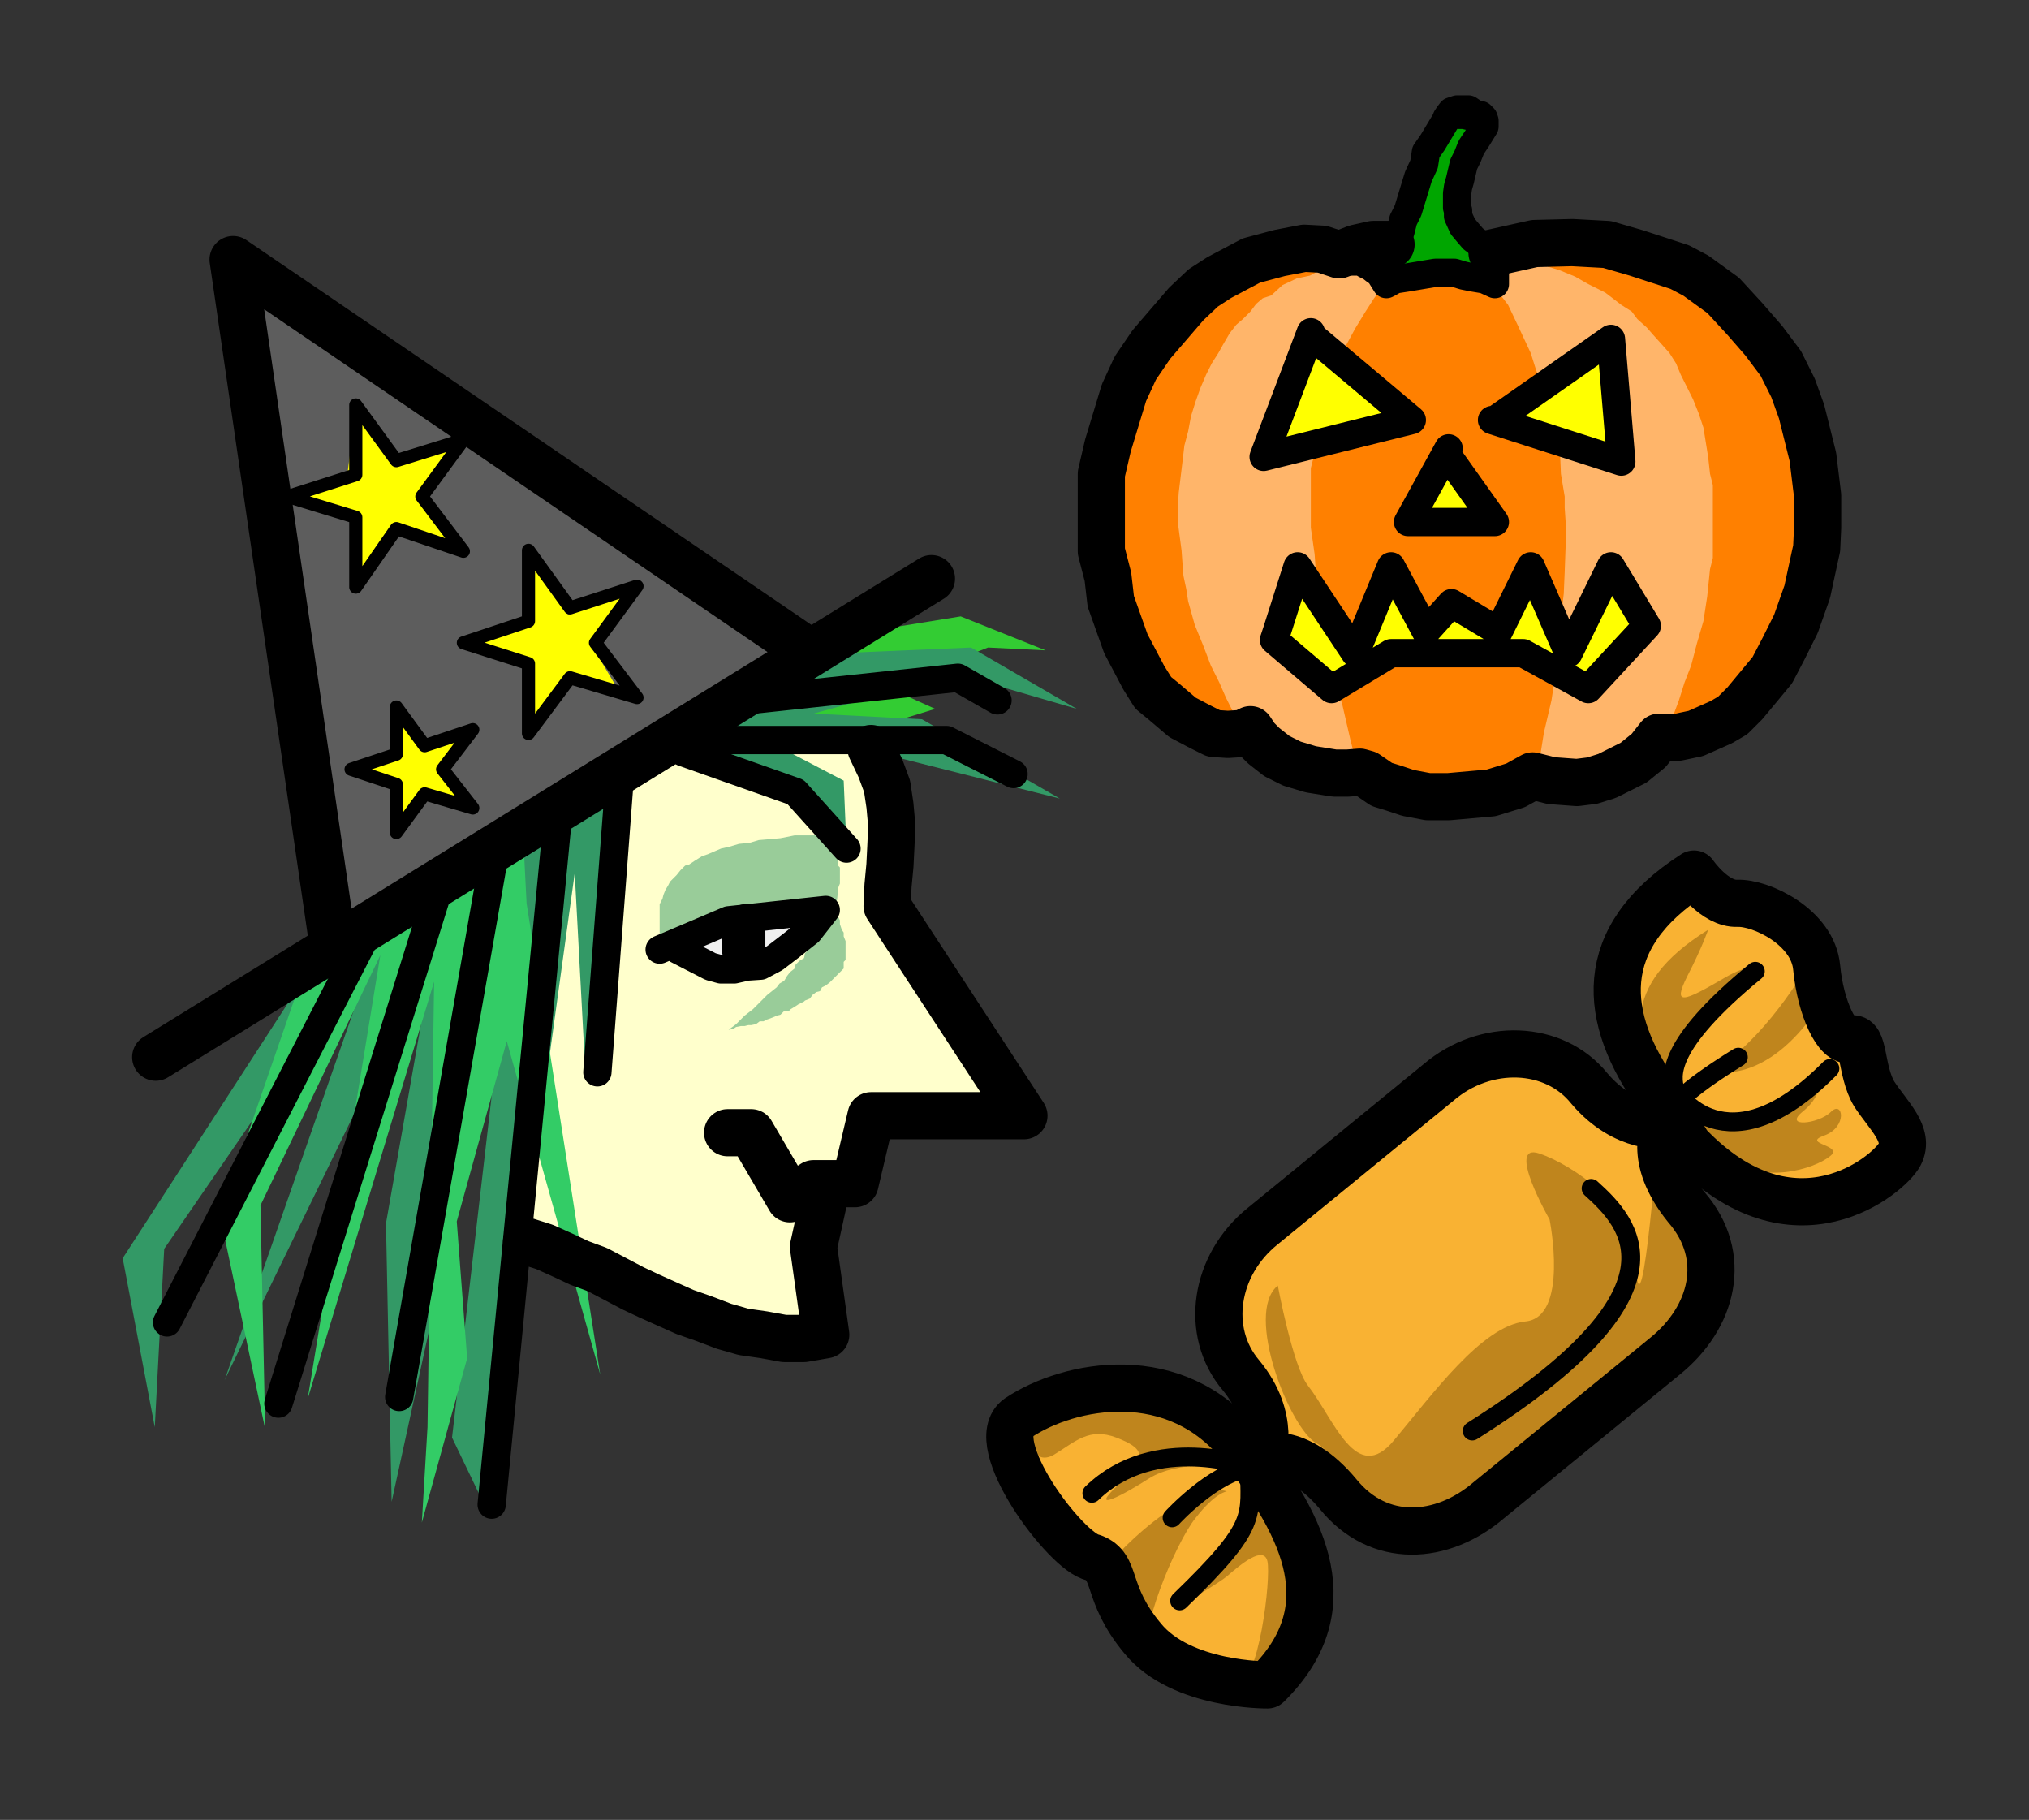 <?xml version="1.0" encoding="utf-8"?>
<!-- Generator: Adobe Illustrator 28.5.0, SVG Export Plug-In . SVG Version: 9.03 Build 54727)  -->
<svg version="1.1" baseProfile="tiny" id="Layer_1" xmlns="http://www.w3.org/2000/svg" xmlns:xlink="http://www.w3.org/1999/xlink"
	 x="0px" y="0px" viewBox="0 0 215 192.8" overflow="visible" xml:space="preserve">
<rect x="0" y="0" width="215" height="192.8" fill="#333333" stroke="none"/>
<polygon fill-rule="evenodd" fill="#FF8000" points="147.4,26.2 146.9,26.2 145.5,26.3 144.6,26.3 143.7,26.6 142.8,26.8 
	141.9,27.4 141.4,27.1 140.1,26.8 139.2,26.8 138.2,26.8 136.9,26.8 135.6,27 134.1,27.5 132.6,27.8 130.9,28.6 129.2,29.6 
	128.4,30.2 127.5,31 125.7,32.5 123.8,34.4 122,36.7 121.2,38 120.3,39.3 119.8,40.7 119.1,42 118.5,43.4 118.1,44.7 117.6,46.2 
	117.4,47.8 116.7,50.5 116.7,53.3 116.7,56 116.7,57.5 116.7,59 117.4,61.5 117.6,62.8 117.7,64 118.5,66.4 119.3,68.4 120,70.5 
	120.7,71.4 121.2,72.2 121.6,73 122.2,73.6 123.3,74.7 124.2,75.5 125.4,76.3 126.2,76.9 127.2,77.2 127.9,77.7 128.6,78 
	130.1,78.1 130.6,78.1 131,78.1 131.7,78 132.1,77.8 132.5,77.7 132.7,78 133.1,78.5 133.9,79.4 134.6,79.9 135.3,80.3 136.1,80.8 
	136.9,81.2 138,81.5 139.1,81.8 140.1,82.2 141.4,82.2 142.8,82.2 144.1,81.9 144.2,81.9 144.8,82.4 145.4,82.7 146.4,83.3 
	146.9,83.5 147.7,83.7 149.2,84.4 151.3,84.5 152.5,84.8 153.7,84.8 154.7,84.8 155.9,84.5 158,84.4 159.3,83.9 160.6,83.5 
	161.5,83.1 161.8,82.7 162.4,82.5 163,82.7 163.6,82.9 164.4,83.2 165.8,83.3 167.1,83.2 168.8,83.1 169.5,82.7 170.3,82.5 
	171.2,82.2 171.8,81.8 173.1,81.1 173.9,80.3 174.7,79.8 175.4,79 175.6,78.7 175.8,78.4 176.3,78.4 177.8,78.4 178.8,78.2 
	179.7,78 181,77.6 182.4,76.9 183.6,76 184.4,75.4 184.9,74.7 185.8,74 186.5,73.3 187,72.2 187.8,71.4 188.4,70 189,69.1 
	190.3,66.3 191.5,62.9 191.8,61.1 192.3,59.3 192.5,58.4 192.6,56.1 192.6,54.7 192.6,52.9 192.5,50.8 192.3,48.6 192,47.5 
	191.7,46.3 191.5,45 190.9,43.9 190,41.4 189.4,40.2 188.7,39 187.8,37.6 186.9,36.5 186,35.2 184.9,34 183.9,32.8 182.6,31.7 
	181.1,30.5 179.7,29.5 179.2,29.3 178.8,28.9 178,28.6 177.1,28.1 176.1,27.8 173.4,27 171.8,26.6 170.3,26.3 168.7,25.9 
	166.6,25.9 164.7,25.9 162.6,26.2 160.5,26.4 159.3,26.6 158.1,27 "/>
<polygon fill-rule="evenodd" fill="#00A600" points="143.2,27.7 143.7,27.7 144.2,27.7 144.7,28 145.3,28.3 145.8,28.7 146.2,28.9 
	146.4,29.3 146.9,30.1 147.1,30 147.8,29.6 149.1,29.4 150.3,29.2 152.1,28.9 152.9,28.9 154.1,28.9 155.1,29.2 156.1,29.4 
	157.3,29.6 158.4,30.1 158.4,29.9 158.4,28.9 158.4,28.4 158.6,28 159.2,27.5 159.8,27 159.3,26.9 158.1,26.6 157.5,26.3 
	156.9,25.9 156.1,25.3 155.5,24.6 155,24 154.5,22.9 154.5,22.3 154.4,22 154.4,20.5 154.5,19.8 154.7,19.1 155.1,17.4 155.5,16.6 
	155.9,15.6 156.5,14.7 157.3,13.4 157.3,13.4 157.3,13.1 157.3,12.8 157.2,12.5 156.9,12.2 156.5,12.2 156.5,12.2 155.6,11.6 
	155,11.6 154.4,11.6 153.8,11.8 153.5,12.2 153.5,12.2 153.3,12.5 153.3,12.6 151.8,15.1 151.1,16.1 150.9,17.4 150.3,18.7 
	149.9,20 149.2,22.3 148.7,23.3 148.4,24.5 148,25.1 147.7,25.9 147.4,26.3 147.1,26.6 146.6,26.8 146.4,26.9 144.1,27.6 "/>
<polyline fill="none" stroke="#000000" stroke-width="1.324" stroke-linecap="round" stroke-linejoin="round" stroke-miterlimit="10" points="
	153.7,11.9 153.7,12.2 153.7,12.5 153.9,12.8 154.5,13 155,13 155.9,13.2 156.3,13.4 156.8,13.4 157.3,13.2 157.3,13.1 "/>
<polygon fill-rule="evenodd" fill="#FFB56A" points="142.9,28.1 142.4,28.1 141,28.4 139.9,28.6 138.8,29.2 137.4,29.5 135.9,30.2 
	134.7,31.3 133.8,31.6 133.1,32.2 132.5,33 131.7,33.8 131,34.4 130.3,35.3 129.6,36.5 129.1,37.4 128.4,38.5 127.8,39.7 
	127.2,41.1 126.7,42.5 126.2,44.1 125.9,45.7 125.5,47.2 125.3,48.9 124.9,52.2 124.8,53.8 124.8,55.3 125.2,58.3 125.3,59.7 
	125.4,61 125.7,62.4 125.9,63.7 126.6,66.2 127.5,68.4 128.3,70.5 129.2,72.3 129.9,73.9 130.6,75.3 131.9,77.2 132.2,77.8 
	132.6,78.2 133.1,78.7 133.8,79.3 134.6,79.9 135.3,80.6 136.4,81.1 137.5,81.5 138.8,81.9 139.9,81.9 141.9,81.9 143.6,81.9 
	144,81.9 143.1,78.4 142.2,74.5 141.4,72.2 141.1,69.7 140.5,67.2 140.1,64.4 139.5,61.5 139.3,58.7 138.9,55.9 138.9,53.3 
	138.9,50.6 138.9,49.6 139.2,48.4 139.5,45.9 140.1,43.9 140.5,42 141.1,40.3 141.8,38.6 142.3,37.2 143.6,34.8 144.7,33 
	145.6,31.6 146.2,30.8 146.6,30.5 146.6,30.2 146.2,29.6 146.2,29.4 145.8,29.2 145.5,28.8 145.3,28.7 144.4,28.6 143.7,28.4 "/>
<polygon fill-rule="evenodd" fill="#FFB56A" points="158.4,30.4 158.8,31 159.8,32.3 160.8,34.4 162.2,37.4 162.8,39.3 163.5,41.1 
	164,43.2 164.7,45.4 165.3,47.8 165.4,50.2 165.8,52.6 165.8,53.8 165.9,55.3 165.9,57.8 165.8,60.6 165.7,62.9 165.4,65.5 165,70 
	164.7,72.2 164.4,74.2 163.6,77.6 163.2,80.1 162.6,82.4 163.3,82.6 164.1,82.9 165.3,83.2 166.5,83.3 167.4,83.3 167.9,83.3 
	168.7,83.3 169.2,83.2 170,83.1 170.7,82.7 171.8,82 172.9,81.4 173.8,80.7 174.7,79.9 175.6,78.9 176,78.4 176.3,77.8 177.3,75.8 
	177.9,74.2 178.5,72.3 179.2,70.5 179.8,68.2 180.5,65.8 180.9,63.2 181.2,60.3 181.5,59.1 181.5,57.5 181.5,54.7 181.5,53 
	181.5,51.4 181.2,50.2 181,48.4 180.5,45.3 180,43.8 179.4,42.3 178.8,41.1 178.1,39.7 177.6,38.5 176.9,37.4 176.1,36.5 
	175.2,35.5 174.5,34.7 173.5,33.8 172.9,33 171.8,32.3 170.1,31 168.3,30.1 166.9,29.3 165.2,28.6 163.5,28.1 162.2,27.8 
	160.3,27.6 159.8,27.5 159,27.8 158.8,28.1 158.6,28.4 158.6,28.7 158.4,30 "/>
<polyline fill="none" stroke="#000000" stroke-width="5" stroke-linecap="round" stroke-linejoin="round" stroke-miterlimit="10" points="
	147.4,25.9 145.5,25.9 143.7,26.3 141.9,27 140.1,26.4 138.2,26.3 135.6,26.8 132.6,27.6 129.2,29.4 127.5,30.5 125.7,32.2 
	122,36.5 120.3,39 119.1,41.6 117.4,47.2 116.7,50.2 116.7,52.9 116.7,58.4 117.4,61.1 117.7,63.7 119.3,68.2 121.2,71.8 
	122.2,73.4 123.3,74.3 125.3,76 127.2,77 128.6,77.7 130.1,77.8 131.7,77.7 132.5,77.3 133.1,78.2 133.9,79 135.3,80.1 136.9,80.9 
	138.9,81.5 141.4,81.9 142.8,81.9 144.1,81.8 144.8,82 146.4,83.1 147.7,83.5 149.2,84 151.3,84.4 153.5,84.4 158,84 159.3,83.6 
	160.6,83.2 162.4,82.2 164.4,82.7 167.1,82.9 168.7,82.7 170.3,82.2 173.1,80.8 174.7,79.5 175.8,78.1 177.8,78.1 179.7,77.7 
	182.4,76.5 183.6,75.8 184.9,74.5 187.8,71 189,68.7 190.3,66.1 191.5,62.7 192.3,59 192.5,58.1 192.6,55.9 192.6,52.5 192.1,48.4 
	190.9,43.6 190,41.1 188.7,38.5 186.9,36.1 184.9,33.8 182.6,31.3 179.7,29.2 178,28.3 173.4,26.8 170.3,25.9 166.6,25.7 
	162.6,25.8 158.1,26.8 "/>
<polyline fill="none" stroke="#000000" stroke-width="3" stroke-linecap="round" stroke-linejoin="round" stroke-miterlimit="10" points="
	143.2,27.7 143.7,27.7 144.2,27.7 144.7,28 145.3,28.3 145.8,28.7 146.2,28.9 146.4,29.3 146.9,30.1 147.1,30 147.8,29.6 
	149.1,29.4 150.3,29.2 152.1,28.9 152.9,28.9 154.1,28.9 155.1,29.2 156.1,29.4 157.3,29.6 158.4,30.1 158.4,29.9 158.4,28.9 
	158.4,28.4 158.6,28 159.2,27.5 159.8,27 159.3,26.9 158.1,26.6 157.5,26.3 156.9,25.9 156.1,25.3 155.5,24.6 155,24 154.5,22.9 
	154.5,22.3 154.4,22 154.4,20.5 154.5,19.8 154.7,19.1 155.1,17.4 155.5,16.6 155.9,15.6 156.5,14.7 157.3,13.4 157.3,13.4 
	157.3,13.1 157.3,12.8 157.2,12.5 156.9,12.2 156.5,12.2 156.5,12.2 155.6,11.6 155,11.6 154.4,11.6 153.8,11.8 153.5,12.2 
	153.5,12.2 153.3,12.5 153.3,12.6 151.8,15.1 151.1,16.1 150.9,17.4 150.3,18.7 149.9,20 149.2,22.3 148.7,23.3 148.4,24.5 
	148,25.1 147.7,25.9 147.4,26.3 147.1,26.6 146.6,26.8 146.4,26.9 144.1,27.6 143.2,27.7 "/>
<polygon fill-rule="evenodd" fill="#FFFF00" points="139.3,35.5 137.6,35.5 150,44.7 134.4,48.6 "/>
<polyline fill="none" stroke="#000000" stroke-width="3" stroke-linecap="round" stroke-linejoin="round" stroke-miterlimit="10" points="
	138.9,35.5 149.6,44.5 133.9,48.4 138.9,35.2 "/>
<polygon fill-rule="evenodd" fill="#FFFF00" points="158.4,44.5 158.1,44.5 171.8,48.9 170.7,35.9 "/>
<polyline fill="none" stroke="#000000" stroke-width="3" stroke-linecap="round" stroke-linejoin="round" stroke-miterlimit="10" points="
	158.1,44.5 171.8,48.9 170.7,35.9 158.4,44.5 "/>
<polygon fill-rule="evenodd" fill="#FFFF00" points="153.5,47.5 153.5,48.4 158.4,55.3 149.2,55.3 "/>
<polyline fill="none" stroke="#000000" stroke-width="3" stroke-linecap="round" stroke-linejoin="round" stroke-miterlimit="10" points="
	153.5,48.4 158.4,55.3 149.2,55.3 153.5,47.5 "/>
<polygon fill-rule="evenodd" fill="#FFFF00" points="137.5,60 135.3,66.9 135,67.8 141.1,73 147.4,69.2 161.4,69.2 168.3,73 
	174.5,66.3 170.7,60 166.2,69.2 162.2,60 158.8,66.9 153.8,63.9 151.1,66.9 147.4,60 143.6,69.2 "/>
<polyline fill="none" stroke="#000000" stroke-width="3" stroke-linecap="round" stroke-linejoin="round" stroke-miterlimit="10" points="
	137.5,60 135.3,66.9 135,67.8 141.1,73 147.4,69.2 161.4,69.2 168.3,73 174.5,66.3 170.7,60 166.2,69.2 162.2,60 158.8,66.9 
	153.8,63.9 151.1,66.9 147.4,60 143.6,69.2 137.5,60 "/>
<polygon fill="#33CC33" points="88.8,67.4 101.8,65.3 110.8,68.9 104.7,68.6 94,72.8 99.1,75.1 89,78.2 81.9,76.1 75,75.4 "/>
<polygon fill="#FFFFCC" points="71.9,77.8 91.8,78.2 94,83.5 94.1,96.8 108.7,118.2 91.8,117.8 90.6,126.1 87.7,125.8 86.1,132.1 
	87.1,141.8 80.6,141.4 71.1,138.1 60.4,133 54.7,131.2 59.4,86.3 "/>
<polygon fill="#339966" points="71.8,68.3 72.5,69.9 102.9,68.6 114.1,75.1 101.4,71.4 86.2,75.6 97.7,76.2 112.3,84.6 94.1,80 
	80.6,78.1 89.4,82.7 89.7,89.8 84.7,82.6 71.8,78.3 "/>
<polygon fill="#339966" points="33.6,101.5 13,133.3 16.4,151.2 17.4,132.3 40.3,99 23.8,146.2 46,100.6 40.9,129.6 41.5,159.1 
	47.4,132.1 54.5,95.4 47.9,152.3 51.6,160 60.9,92.5 62,113.1 66.2,82.6 34.8,100.6 "/>
<polygon fill="#33CC66" points="32.7,101.5 23.3,128.7 28.1,151.4 27.6,127.7 40.3,101.2 32.6,148.2 46,104 45.3,151.2 44.7,161.3 
	49.5,143.9 48.4,129.4 53.7,110.3 63.6,145.6 55.8,95.7 55.4,87.8 "/>
<polygon fill="#F0F0F0" points="72.1,100 78.4,98.1 87,97 81.9,102.1 75.2,102.1 "/>
<polygon fill="#99CC99" points="88.5,96.2 88.7,95.3 88.8,94.4 88.8,94.1 89,93.6 89,93.3 89,93.1 89,92.8 89,92.7 89,92.5 89,92.2 
	89,91.9 88.8,91.7 88.8,91.6 88.8,91.2 88.7,90.9 88.6,90.7 88.5,90.4 88.2,90.2 88.1,89.9 87.9,89.7 87.7,89.4 87.5,89 87.3,88.8 
	87,88.5 85.4,88.5 84.2,88.5 82.7,88.8 81.6,88.9 80.4,89 79.4,89.3 78.3,89.4 77.3,89.7 76.4,89.9 75.7,90.2 75,90.5 74.4,90.7 
	73.6,91.2 73,91.6 72.6,91.7 72.1,92.2 71.7,92.7 71.4,93 71,93.4 70.8,93.8 70.5,94.3 70.3,94.8 70.2,95.2 69.9,95.8 69.9,96.2 
	69.9,96.8 69.9,97.1 69.9,97.7 69.9,98.2 69.9,98.7 69.9,99.2 69.9,99.7 70.9,99.4 72,99 73,98.7 74,98.2 74.4,97.9 75,97.9 
	75.5,97.7 76.1,97.5 76.7,97.3 77.1,97.1 77.7,97 78.3,97 78.9,96.9 79.4,96.6 79.9,96.5 80.6,96.4 81.2,96.3 81.7,96.2 82.3,96.2 
	83.1,96 83.6,96 84.3,96 85.2,96 85.7,96 86.3,96 87,96 87.7,96 "/>
<polygon fill="#99CC99" points="88.4,95.9 88.5,96.3 88.7,96.8 88.8,97.1 89,97.5 89,97.9 89.2,98.5 89.4,98.8 89.4,99.2 89.6,99.7 
	89.6,100.1 89.6,100.6 89.6,101 89.6,101.2 89.6,101.5 89.6,101.7 89.4,101.9 89.4,102.2 89.4,102.4 89.4,102.6 89.2,102.8 
	88.8,103.2 88.6,103.4 88.2,103.8 87.9,104.1 87.5,104.4 87.1,104.6 86.9,105 86.5,105.1 86.1,105.4 85.8,105.8 85.3,106 
	85.2,106.1 84.6,106.4 84.3,106.6 83.8,106.9 83.6,107.1 83.1,107.1 82.7,107.5 82.3,107.6 82.1,107.7 81.6,107.9 81.3,108 
	80.9,108.2 80.5,108.2 80.1,108.5 79.6,108.6 79.3,108.6 78.9,108.7 78.5,108.7 78,108.8 77.7,109 77.2,109.1 78,108.5 78.9,107.6 
	79.8,106.9 80.6,106.1 81.3,105.4 82.3,104.6 82.6,104.2 83.1,103.9 83.4,103.4 83.7,103 84.2,102.6 84.3,102.2 84.7,101.8 
	85.2,101.5 85.3,101 85.7,100.6 86.1,100 86.3,99.7 86.6,99.2 86.9,98.7 87.1,98.2 87.4,97.9 87.7,97.3 87.9,96.9 88.1,96.4 "/>
<polygon fill="#5D5D5D" points="36.6,100.2 85.2,68.9 25.2,27.6 "/>
<polygon fill="#FFFF00" points="42.3,83.3 42.1,88.3 45.3,84.1 50.1,85.8 47.4,81.6 50.3,77.3 45.4,79.1 42.3,75.1 41.8,80.3 
	37.5,81.6 "/>
<polygon fill="#FFFF00" points="56.6,70.2 56.4,76.5 60.1,71.4 65.7,73.4 62.6,68.2 66.2,62.9 60.2,65.1 56.6,60.1 55.8,66.4 
	50.5,68.2 "/>
<polygon fill="#FFFF00" points="37.7,54.4 37.4,61.3 42,55.7 48.7,57.9 44.8,52.2 49.2,46.5 42,48.8 37.7,43.4 36.8,50.3 30.5,52.2 
	"/>
<line fill="none" stroke="#000000" stroke-width="5" stroke-linecap="round" stroke-linejoin="round" stroke-miterlimit="10" x1="98.7" y1="61.3" x2="16.5" y2="112"/>
<polyline fill="none" stroke="#000000" stroke-width="5" stroke-linecap="round" stroke-linejoin="round" stroke-miterlimit="10" points="
	35.3,100.2 24.7,27.5 85.8,69.1 "/>
<line fill="none" stroke="#000000" stroke-width="3" stroke-linecap="round" stroke-linejoin="round" stroke-miterlimit="10" x1="17.7" y1="140.1" x2="39" y2="98.7"/>
<line fill="none" stroke="#000000" stroke-width="3" stroke-linecap="round" stroke-linejoin="round" stroke-miterlimit="10" x1="29.5" y1="148.7" x2="46.5" y2="94.1"/>
<line fill="none" stroke="#000000" stroke-width="3" stroke-linecap="round" stroke-linejoin="round" stroke-miterlimit="10" x1="42.3" y1="148" x2="52.5" y2="89.9"/>
<line fill="none" stroke="#000000" stroke-width="3" stroke-linecap="round" stroke-linejoin="round" stroke-miterlimit="10" x1="52.1" y1="159.4" x2="59.1" y2="86.7"/>
<line fill="none" stroke="#000000" stroke-width="3" stroke-linecap="round" stroke-linejoin="round" stroke-miterlimit="10" x1="63.3" y1="113.6" x2="65.7" y2="82"/>
<polyline fill="none" stroke="#000000" stroke-width="3" stroke-linecap="round" stroke-linejoin="round" stroke-miterlimit="10" points="
	89.7,89.9 84.3,83.9 72.4,79.7 "/>
<polyline fill="none" stroke="#000000" stroke-width="3" stroke-linecap="round" stroke-linejoin="round" stroke-miterlimit="10" points="
	107.4,82 100.3,78.4 72.5,78.4 "/>
<polyline fill="none" stroke="#000000" stroke-width="3" stroke-linecap="round" stroke-linejoin="round" stroke-miterlimit="10" points="
	105.7,74.2 101.5,71.8 79.1,74.2 "/>
<polyline fill="none" stroke="#000000" stroke-width="5" stroke-linecap="round" stroke-linejoin="round" stroke-miterlimit="10" points="
	77.1,120 79.6,120 83.7,127 86.2,125.4 90.6,125.4 92.3,118.2 108.5,118.2 94,96 94.1,93.8 94.3,91.7 94.4,89.7 94.5,87.5 
	94.3,85.3 94,83.3 93.3,81.4 92.3,79.3 "/>
<polyline fill="none" stroke="#000000" stroke-width="5" stroke-linecap="round" stroke-linejoin="round" stroke-miterlimit="10" points="
	55.8,131.5 57.7,132.1 59.7,133 61.4,133.8 63.3,134.5 65.2,135.5 67.1,136.5 68.8,137.3 70.8,138.2 72.6,139 74.6,139.7 
	76.7,140.5 78.8,141.1 80.9,141.4 83.1,141.8 85.2,141.8 87.5,141.4 86.2,132.1 87.5,126.2 "/>
<polyline fill="none" stroke="#000000" stroke-width="3" stroke-linecap="round" stroke-linejoin="round" stroke-miterlimit="10" points="
	71.8,100.6 75.3,102.4 76.4,102.7 77.8,102.7 79.1,102.4 80.6,102.3 82.1,101.5 83.8,100.2 85.7,98.7 87.5,96.4 77.2,97.5 
	69.9,100.6 "/>
<polygon points="79.1,102.2 79.3,101.2 79.3,100.1 79.3,99 79.1,98.2 78.9,97.5 78.8,97.3 78.6,97.5 78.4,98.2 78,99 78,100.1 
	78,101.2 78.4,102.2 78.6,102.7 78.8,102.9 78.9,102.7 "/>
<polyline fill="none" stroke="#000000" stroke-width="3" stroke-linecap="round" stroke-linejoin="round" stroke-miterlimit="10" points="
	79.5,101.6 79.6,100.7 79.6,99.7 79.6,98.8 79.5,98.2 79,97.5 78.9,97.3 78.9,97.5 78.4,98.2 78,98.8 78,99.7 78,100.7 78.4,101.6 
	78.9,102.1 78.9,102.3 79,102.1 79.5,101.6 "/>
<polyline fill="none" stroke="#000000" stroke-width="1.393" stroke-linecap="round" stroke-linejoin="round" stroke-miterlimit="10" points="
	56,77.7 56,70.3 49.1,68.1 56,65.8 56,58.3 60.4,64.4 67.5,62.1 63.1,68.1 67.5,73.9 60.4,71.8 56,77.7 "/>
<polyline fill="none" stroke="#000000" stroke-width="1.393" stroke-linecap="round" stroke-linejoin="round" stroke-miterlimit="10" points="
	37.7,62.2 37.7,54.8 30.5,52.6 37.7,50.3 37.7,42.9 42,48.8 49.1,46.6 44.7,52.6 49.1,58.4 42,56 37.7,62.2 "/>
<polyline fill="none" stroke="#000000" stroke-width="1.393" stroke-linecap="round" stroke-linejoin="round" stroke-miterlimit="10" points="
	42,88.2 42,83.1 37.2,81.5 42,79.9 42,74.9 45,79 50.1,77.3 46.9,81.5 50.1,85.6 45,84.1 42,88.2 "/>
<g>
	<path fill="#F9B233" d="M167.1,151.3l9.3-7.6c5.1-4.1,6.8-10.6,2.3-15.8c-4.3-5.3-2.2-8.7-2.2-8.7s-4.3,0.6-8.1-3.9
		c-3.7-4.6-11-4.9-16-0.6l-9.3,7.6l-9.3,7.6c-5.1,4.1-6.2,11.2-2.3,15.8c3.8,4.6,2.2,8.7,2.2,8.7s3.7-1.4,8.1,3.9
		c4.3,5.3,11,4.9,16,0.6L167.1,151.3z"/>
	<g>
		<path fill="#F9B233" d="M107.2,151.2c5.4-3.6,16.7-5.8,23.7,3.1c6.9,8.8,10.8,17.2,2.7,25.2c0,0-9.1,0.1-13.2-4.9
			c-4-4.9-2.6-7.6-5.3-8.6C112.2,165.3,103.6,153.6,107.2,151.2z"/>
		<path fill="#F9B233" d="M175.3,116.8c-5.8-8.2-6.8-16.7,3.8-23.5c0,0,2.2,3.2,4.6,3.1c2.5-0.1,8,2.5,8.4,6.8
			c0.4,4.3,2.2,8.1,3.6,7.6c1.5-0.5,1,3.3,2.5,5.8c1.5,2.3,3.8,4.3,2.7,6.4c-1.1,2.1-11.2,10.7-22.4-1L175.3,116.8z"/>
		<path fill="#BF851D" d="M143.4,160.4c0,0-1-5.9-3.9-7.5c-2.8-1.5-7.7-13.8-4.1-16.7c0,0,1.6,8.6,3.2,10.6
			c2.8,3.6,5.1,10.6,9.1,5.8c4.1-4.9,9.3-12.1,13.9-12.6c4.7-0.4,2.6-10.8,2.6-10.8s-4.7-8.2-1.1-7c3.6,1.2,9.8,5.7,10.1,9.8
			c0.5,13.7,2.5-11.7,2.5-11.7s7.6,11,4.4,16c-3.2,5.1-7.6,13-16.9,18.5C153.8,160.8,147.8,164.6,143.4,160.4z"/>
		<path fill="#BF851D" d="M175.3,116.8c-1.7-6.6-4.1-12.2,5.7-18.3c0,0-0.6,1.8-2.2,4.9c-1.6,3.2-0.5,2.8,4.1,0.1
			c4.6-2.6,3.1,1-0.1,2.3c-3.2,1.3-5.7,9.3-4.8,11.2c1,1.8,10.1,2.6,14.9-3.2c0,0,0.4,2.1-1.8,3.9c-2.3,1.8,1.6,1.4,2.9,0.1
			c1.3-1.3,1.8,1.6-0.7,2.5c-2.5,0.9,2.2,1,0.6,2.2c-1.6,1.3-7.3,3.2-11.2-0.1c-4.1-3.2-6.6-5.2-6.6-5.2"/>
		<path fill="#BF851D" d="M192,101.4c0,0-3.9,7.7-10.4,12.1c0,0,5.5,1.6,11.1-6.8"/>
		<path fill="#BF851D" d="M111.1,149.2c-2.8,2.8-1.8,6.3,0.6,4.9c2.3-1.4,3.7-2.9,6.6-1.8c2.8,1.1,3.6,2,0.2,5
			c-3.3,3.1,0.5,1.1,3.3-0.7c2.9-1.8,8.5-1.7,9.7-0.1c1.3,1.6,1.6,5.9-4.6,11.2c-6.3,5.2,1.6,0.5,3.1-0.7c1.5-1.3,3.9-3.3,4.3-1.6
			c0.4,1.8-0.9,13-3.3,13.3c0,0,2.5,3.9,5.9-3.6s-0.9-14.3-2.5-16.6c-1.6-2.2-6-8.9-11.2-9.6C118.1,148,111.1,149.2,111.1,149.2z"/>
		<path fill="#BF851D" d="M116.7,166.6c5.5-6.5,11.1-9.4,13.3-8.6c0,0-1.2,0.1-3.3,2.8c-2.2,2.7-6.3,12.8-4.9,14.5
			c0,0-4.7-3.9-4.4-5.8C117.7,167.6,116.7,166.6,116.7,166.6z"/>
	</g>
</g>
<g>
	<path fill="none" stroke="#000000" stroke-width="5" stroke-linecap="round" stroke-linejoin="round" stroke-miterlimit="10" d="
		M107.9,150.2c5.4-3.6,16.7-5.8,23.7,3.1c6.8,8.7,10.8,17.2,2.7,25.2c0,0-9.1,0.1-13.2-4.9c-4.1-4.9-2.6-7.6-5.3-8.6
		C113,164.5,104.2,152.8,107.9,150.2z"/>
	<path fill="none" stroke="#000000" stroke-width="5" stroke-linecap="round" stroke-linejoin="round" stroke-miterlimit="10" d="
		M175.7,116.1c-5.9-8.2-6.8-16.7,3.8-23.5c0,0,2.2,3.2,4.6,3.1c2.5-0.1,8,2.5,8.4,6.8c0.4,4.3,2.2,8.1,3.6,7.6
		c1.5-0.5,1,3.3,2.5,5.8c1.5,2.3,3.8,4.3,2.7,6.4c-1.1,2.1-11.2,10.7-22.4-1L175.7,116.1z"/>
	<path fill="none" stroke="#000000" stroke-width="2" stroke-linecap="round" stroke-linejoin="round" stroke-miterlimit="10" d="
		M125,169.6c8.5-8.2,7.4-8.9,7.4-14.2c0,0-10-3.7-16.7,2.8"/>
	<path fill="none" stroke="#000000" stroke-width="2" stroke-linecap="round" stroke-linejoin="round" stroke-miterlimit="10" d="
		M186,102.9c-9.6,7.9-8.9,11.1-8.5,12.6c0,0,5.3,8.9,16.4-2.3"/>
	<path fill="none" stroke="#000000" stroke-width="2" stroke-linecap="round" stroke-linejoin="round" stroke-miterlimit="10" d="
		M124.2,160.8c0,0,4.3-4.7,8.1-5.3"/>
	<path fill="none" stroke="#000000" stroke-width="2" stroke-linecap="round" stroke-linejoin="round" stroke-miterlimit="10" d="
		M184.2,112c0,0-7.3,4.4-6.9,5.8"/>
	<path fill="none" stroke="#000000" stroke-width="2" stroke-linecap="round" stroke-linejoin="round" stroke-miterlimit="10" d="
		M168.6,125.9c4.1,3.7,11,10.8-12.6,25.7"/>
	<path fill="none" stroke="#000000" stroke-width="5" stroke-linecap="round" stroke-linejoin="round" stroke-miterlimit="10" d="
		M167.1,151.3l9.3-7.6c5.1-4.1,6.8-10.6,2.3-15.8c-4.3-5.3-2.2-8.7-2.2-8.7s-4.3,0.6-8.1-3.9c-3.7-4.6-11-4.9-16-0.6l-9.3,7.6
		l-9.3,7.6c-5.1,4.1-6.2,11.2-2.3,15.8c3.8,4.6,2.2,8.7,2.2,8.7s3.7-1.4,8.1,3.9c4.3,5.3,11,4.9,16,0.6L167.1,151.3z"/>
</g>
</svg>
